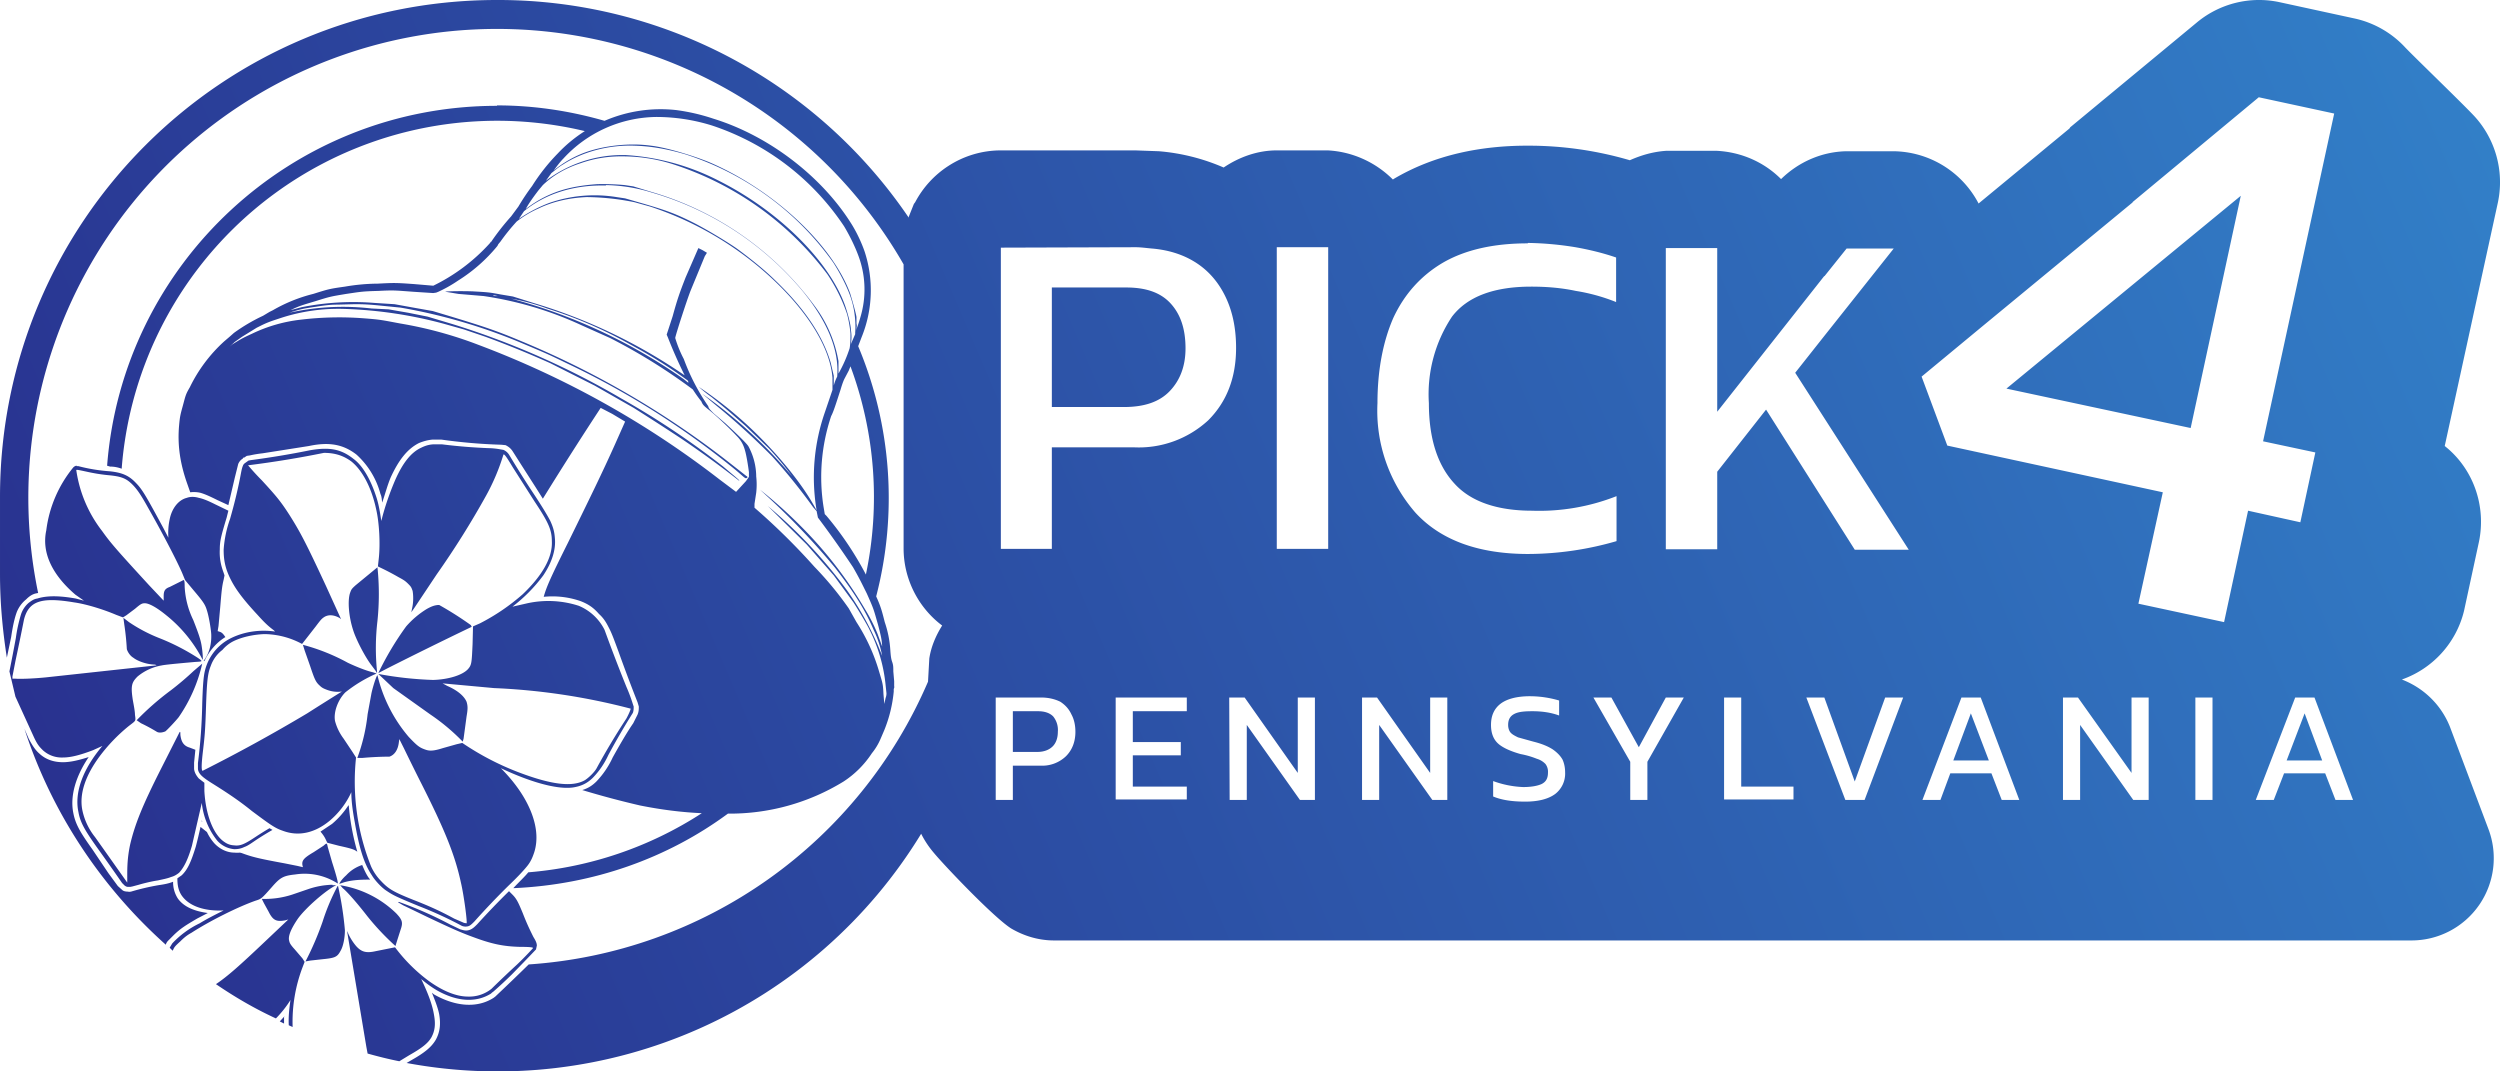 <svg xmlns="http://www.w3.org/2000/svg" xmlns:xlink="http://www.w3.org/1999/xlink" xml:space="preserve" width="2205.4" height="944.9" viewBox="0 0 583.5 250"><defs><linearGradient id="a"><stop offset="0" style="stop-color:#282d8c;stop-opacity:1"/><stop offset="1" style="stop-color:#3281c9;stop-opacity:1"/></linearGradient><linearGradient xlink:href="#a" id="b" x1="21536" x2="22119.5" y1="-1646.7" y2="-1896.7" gradientUnits="userSpaceOnUse"/></defs><path d="M21652-1896.7c-64.2 0-116 51.8-116 116v18c0 6.6.6 13.1 1.6 19.5l1-4.8c.4-2.7.8-4.4 1.3-5.8a7.3 7.3 0 0 1 2.2-3c.7-.7 1.4-1.2 2.3-1.4l.5-.1a109.4 109.4 0 0 1 202-76.7v66.3c0 7.1 3.4 13.8 9 18-1.5 2.4-2.6 5-3 7.7l-.3 5.4a109.4 109.4 0 0 1-93.2 66 596.8 596.8 0 0 1-7.8 7.5l-.4.3c-3.9 2.5-9 2-13.9-.8l-.5-.4c.7 1.7 1.4 3.5 1.7 5 .4 2.3.2 4.2-.8 6-1 1.7-2.6 3-5.6 4.7l-1.2.7a115.8 115.8 0 0 0 120.1-53.5c.8 1.6 1.8 3.1 3 4.5 2.4 2.9 13.9 15 18 17.6 2.9 1.7 6.3 2.8 10 2.8h316.8a19.2 19.2 0 0 0 18-26l-9-23.9c-2-5-6-9-11.2-11a22.7 22.7 0 0 0 14.5-16l3.5-16.2c1.7-8.3-1.3-17-8-22.3l12.4-56.8c1.6-7.5-.7-15-5.5-20.2-2.8-3-13.6-13.4-16.1-16a22.7 22.7 0 0 0-11.9-6.8l-17.5-3.8a22.7 22.7 0 0 0-19.2 4.7l-29.6 24.5-.2.3-21.2 17.5a22.7 22.7 0 0 0-19.8-12.2h-11c-5.8.1-11.2 2.5-15.3 6.5-4-4-9.3-6.3-15-6.6h-11.8c-3 .2-5.8 1-8.5 2.2a84.1 84.1 0 0 0-23.8-3.4h-.1c-10.8 0-21.6 2.1-31.1 7.7l-.3.2c-4-4-9.4-6.5-15.2-6.8h-11.9c-4.4 0-8.7 1.5-12.4 4a47.6 47.6 0 0 0-15.1-3.8l-5.5-.2h-31.4a22.5 22.5 0 0 0-12.2 3.6 22.7 22.7 0 0 0-7.8 8.5l-.3.4-1.2 3v.2a115.8 115.8 0 0 0-96-50.8zm411.2 22.7 17.6 3.8-16.6 76.5 12.2 2.6-3.5 16.3-12.2-2.7-5.6 26-20-4.3 5.7-26-50.3-10.9-6-16.1 14.5-12 34.8-28.7h-.1zm-411.2 2c-48 0-87.4 37-91 84l.7.2c1 0 1.9.2 2.7.5a87.9 87.9 0 0 1 108.1-78.8 32.6 32.6 0 0 0-6.3 5.2 45.4 45.4 0 0 0-6 7.6 53 53 0 0 0-3.2 4.8l-1.7 2.3a57.2 57.2 0 0 0-4.5 5.7l-.2.3c0-.2.1-.1 0-.1l-.3.4a43.5 43.5 0 0 1-13.2 9.9h.2l-4.7-.4c-4.2-.3-4.5-.3-8.4-.1a47 47 0 0 0-7.7.7c-3.6.5-3.9.6-7.4 1.7a36.4 36.4 0 0 0-9.4 3.8l-.8.4-.5.3-1 .6a41.5 41.5 0 0 0-6.8 4l-.9.8-1.4 1.2a35.3 35.3 0 0 0-8 10.7c-1 1.7-1 2-1.6 4.2-.6 2.2-.7 2.5-.9 4.7-.4 4.5.2 8.8 1.9 13.6l.7 2a7 7 0 0 1 2.3.1c1.1.3 2.4.9 4 1.7l2.6 1.2 1.5-6.4.8-3.2c.2-.5.6-1 1-1.2l.2-.3h.2l.6-.4.7-.1a26.8 26.8 0 0 1 3-.5l10.8-1.7c4.7-1 8-.4 11.1 2a19 19 0 0 1 5.6 9.2c.3.6.3 1.3.4 2 .7-2 1.2-4 2-5.9 1.8-3.9 3.8-6.6 6.6-8 1-.4 2-.7 3.2-.8h2a125.6 125.6 0 0 0 14 1.2l1 .1c.6.3 1.2.7 1.7 1.5l2.1 3.3 3.2 5 1.7 2.7a922.6 922.6 0 0 1 13.5-21.2l2.7 1.4a1812.6 1812.6 0 0 0 3 1.8l-2.4 5.4c-3 6.7-6 12.8-11 23-4 8-5 10.3-5.6 12.5a20 20 0 0 1 8.6 1c1.8.7 3 1.5 4.3 3 1 .9 1.6 1.8 2.3 3.2.7 1.3 1.3 3 2.3 5.7a387.4 387.4 0 0 0 4.4 11.7l.3 1c0 .6 0 1.2-.3 1.9l-1 2c-1.4 2-3.3 5.3-4.8 8a20.4 20.4 0 0 1-3.8 5.6c-1 1-2 1.6-3.3 2a208.4 208.4 0 0 0 13.5 3.6c5 1 9.8 1.6 14.4 1.8a87.4 87.4 0 0 1-40.5 13.8c-.8 1-2 2.1-3.5 3.7 18.7-.8 36-7 50.1-17.4a50.7 50.7 0 0 0 27-7.5 22.8 22.8 0 0 0 6.6-6.6 14 14 0 0 0 2-3.3l.9-2.1a31.7 31.7 0 0 0 2.2-9v-.6c.2-.4.1-.5.1-.8v-1l-.2-2.3c0-1 0-1.5-.3-2.3-.2-.6-.3-1.2-.4-2.7a25 25 0 0 0-1.3-6.5c-.7-2.8-1-3.8-2-6a91.5 91.5 0 0 0-4.2-58.4l.8-2.1a29 29 0 0 0 .7-20c-.8-2.3-2-4.8-3.3-6.8-7-11-19.3-20.3-32-24.2a46 46 0 0 0-8.6-2 33 33 0 0 0-16.8 2.5c-8-2.3-16.4-3.6-25.1-3.6zm37.2 2.6a43.7 43.7 0 0 1 13 2 59.5 59.5 0 0 1 30.8 23.5c1.2 2 2.4 4.4 3.2 6.5a22.5 22.5 0 0 1 .6 14.8 31 31 0 0 1-1 3c.2-.7.2-1.2.1-1.6v-1.5c-.1-.8-1-4-1.5-5.6-4.3-11.5-18-24.2-33-30.6-4-1.6-10-3.4-13.5-3.8-5-.7-11 0-15.4 1.6-2.7 1-5.2 2.5-7.3 4.2.8-1 1.4-1.9 2.3-2.8a29.9 29.9 0 0 1 21.7-9.7zm-5.2 6.7c4 .1 7.8.8 11.9 2a67.8 67.8 0 0 1 34.6 25.3c1.8 2.8 3.6 6.4 4.3 8.9.7 2.3 1 5.3.8 7.4v.4l-1 2.3a10.1 10.1 0 0 0 0-3.3c0-1.1-.7-3.8-1.4-5.8-3.8-10.4-15.5-22-29.4-29a54.6 54.6 0 0 0-21.7-6 29.6 29.6 0 0 0-18.7 6l1.3-1.8c.9-.7 1.8-1.5 2.7-2 4.6-3 10.7-4.6 16.6-4.4zm-2 2.5a39 39 0 0 1 11.6 2 73.1 73.1 0 0 1 35.5 25.5 39 39 0 0 1 4.5 9c.4 1.2.8 3.5.9 4.9 0 1.1 0 2.3-.2 3.4a31.7 31.7 0 0 1-2.6 5.9v-2.9a30 30 0 0 0-5.5-12.8 72.6 72.6 0 0 0-37.8-26.6l-4.6-1.4-2-.3c-2-.2-5.2-.3-6.7-.2-5.1.4-8.6 1.3-12 3-1.4.7-3 1.7-4.4 2.8.7-1.3 1.7-2.7 3-4.4l1-1.2c2.4-2.3 5.4-4 8.8-5.1 3.4-1.2 6.8-1.7 10.5-1.6zm-4.6 6.7a38.1 38.1 0 0 1 10.6 1.7 72 72 0 0 1 35.3 23c5.8 7.1 8.6 13.8 8.1 20-.2.4-.5 1-.8 2.1v-2.3l-.7-3c-1.8-6.2-6-12.6-13-19.3-2-2-5.4-4.8-8.8-7.3-2.1-1.5-7.4-4.7-10.4-6.2-4-2-5.9-2.7-11.3-4.3l-4.5-1.3-2-.3a32.2 32.2 0 0 0-15.8 1.4c-2.6 1-5 2.3-7 3.7l1.2-1.8c5-4.1 11.7-6.2 19.1-6zm381.6 2.5-54.7 45 43 9.2zm-386.1.3a58 58 0 0 1 11.2 1.2l3.6 1a77.1 77.1 0 0 1 25.3 14c10.3 8.6 16.7 18.2 17.3 26v2.8l-1.8 5.3a46.2 46.2 0 0 0-2 22.2l.1.6-.8-1.4c-3.2-5.6-9-12.6-15.5-18.6a92.2 92.2 0 0 0-11.2-8.8s1.3 1.2 3 2.4c4.2 3.4 4 3.3 7.9 6.7l5.5 5.3a70.9 70.9 0 0 1 5.4 6.5 109.8 109.8 0 0 0-21-19.3l3.1 2.6a169 169 0 0 1 13.2 12 138 138 0 0 1 9.6 11.9l.8.9.3 1.5.6.8a246.1 246.1 0 0 1 7.6 10.8c1.6 2.8 2 3.7 3.2 6.1 1.7 3.8 1.6 3.7 2.6 7.2.8 3 .9 3.7 1 5.2l-1.1-3a39 39 0 0 0-2.9-5.7 95.9 95.9 0 0 0-15-19.4 105.6 105.6 0 0 0-9.5-8.5l1.3 1.2a168.4 168.4 0 0 1 16.2 17c4.4 5.7 7 9.8 9 14.5a23.6 23.6 0 0 1 2 6.1 69.5 69.5 0 0 0-8.2-15.3 111.8 111.8 0 0 0-18.5-19.7l9.1 9 6.3 7.2 4.6 6.3c1.6 2.5 3.4 5.6 3.7 6.3a36.4 36.4 0 0 1 3.8 13l.2 1.9c0 .2 0 .6-.2 1.1l-.3 1.4-.2-2.3c-.1-2.4-.2-2.5-1-5.2a43.7 43.7 0 0 0-5.3-11.6l-1.8-3.2a78 78 0 0 0-8-9.7 153 153 0 0 0-14-13.8v-.9l.4-2.6a17 17 0 0 0 0-3.8 15 15 0 0 0-1.8-7c-.4-.7-2.8-3-5.4-5.4l-2.7-2.3c-1-1-1.2-1.2-1.3-1.7a49.2 49.2 0 0 1-5.7-11 27.4 27.4 0 0 1-2-4.9c0-.5 2.8-9.1 3.6-11.1l3.3-8 .5-.8-1-.6-1-.5-3 6.9c-1.4 3.6-1.9 5-3 9l-1.4 4.3.3.7a107.9 107.9 0 0 0 3.9 8.8l-.6-.4a125.2 125.2 0 0 0-34.4-16.4l-5.1-1.6-3-.5c-2.6-.5-3-.5-6.4-.7-3.1-.1-6.8 0-6.3.1l3 .5 5.9.5a82.8 82.8 0 0 1 22.8 6.8l6.7 3a134 134 0 0 1 19.3 12 33.6 33.6 0 0 0 2 2.8c.3.7.4.9 1.8 2 1.9 1.5 5.2 4.7 6.4 6 1 1 1.6 2 2 3.5.3 1 .7 3.4.9 5v1.1l-.7 1-2.3 2.5-4-3a216 216 0 0 0-56.1-31.3 94.8 94.8 0 0 0-18.3-5c-4.3-.8-4.5-.9-8.4-1.2a74.7 74.7 0 0 0-14.7.3 35.4 35.4 0 0 0-11.5 3.3c-2.2 1-2.7 1.3-4.6 2.5l-.6.5 1.2-1.1.7-.5 1-.7 3.4-2.1.8-.4c2-1 2.8-1.2 5.2-2a43.3 43.3 0 0 1 14.4-2 101 101 0 0 1 23.4 3.5l4.6 1.3 5 1.7a230.4 230.4 0 0 1 15.2 6.2l10.3 5.2 9.1 5.2a646.2 646.2 0 0 1 11 7.1 234 234 0 0 1 13.6 9.9c.3 0-1-1-3.7-3.3a192.5 192.5 0 0 0-23.8-15.9 188.1 188.1 0 0 0-39.2-17.3l-6-1.8-4.5-.9-4.6-.8-4-.2a57.6 57.6 0 0 0-19.2 1c2.5-.8 3.3-1 6.2-1.4 2.5-.4 3.7-.5 5.1-.5l3.9-.1c1.5 0 2.8 0 5.8.3l5 .5a130.2 130.2 0 0 1 28.8 8.5c5.2 2.2 5.7 2.4 9.8 4.4a191.4 191.4 0 0 1 39.6 25c2 1.7 2.2 2 2.5 1.9.3-.1.4-.3 0-.5l-5.1-4a208.4 208.4 0 0 0-47.5-27.5c-5.7-2.4-8.4-3.3-16.6-5.8l-4-1.2-4.5-.8-4.4-.8-4.7-.3a61.5 61.5 0 0 0-17 1l-2.6.7c2-1 2.8-1.2 5.8-2.1 3.5-1.1 3.6-1.1 7.2-1.7 3.4-.5 3.7-.6 7.5-.7 3.8-.2 4-.1 8.2.2l4.6.3.7-.1.5-.2a31 31 0 0 0 4.6-2.6 37.7 37.7 0 0 0 9.2-8.1l.2-.4v.1-.1l.5-.6a47.2 47.2 0 0 1 3.8-4.7 24 24 0 0 1 5-3c3.3-1.6 7-2.5 11.3-2.7zm219.7 10.7a75.2 75.2 0 0 1 11.1 1c3.4.6 6.6 1.4 9.5 2.4v10.4a43.6 43.6 0 0 0-9.4-2.6c-3.3-.7-6.7-1-10.4-1-8.7 0-14.9 2.3-18.5 7a32.7 32.7 0 0 0-5.4 20.2c0 8.2 2 14.5 6 18.8 3.8 4.2 10 6.3 18.1 6.3a49.2 49.2 0 0 0 19.7-3.4v10.5a74.7 74.7 0 0 1-20.6 3c-11.6 0-20.4-3.2-26.3-9.6a36.2 36.2 0 0 1-8.9-25.6c0-7.7 1.3-14.4 3.7-19.9 2.6-5.6 6.5-9.9 11.6-12.9 5.2-3 11.8-4.5 19.8-4.5zm-91.6 1c1.3 0 2.6.2 3.8.3 3.7.3 6.9 1.3 9.5 2.8 3.5 2 6 4.9 7.7 8.4 1.7 3.5 2.5 7.5 2.5 12 0 7-2.2 12.6-6.5 16.9a23.9 23.9 0 0 1-17.5 6.3h-19v23.7h-11.9v-70.3zm33 0h12v70.4h-12zm102.8.2v38.2l25-31.7v.1l5.2-6.5h11l-16.2 20.4-6.8 8.6 26.5 41.3h-12.6l-20.7-32.7-11.4 14.5v18.1h-12v-70.3zm-155.3 9.2v27.9h16.8c4.8 0 8.3-1.2 10.7-3.7 2.4-2.5 3.7-5.8 3.7-10 0-4.6-1.2-8-3.5-10.5s-5.7-3.7-10.3-3.7zm-130.3 1.8 1 .2h-.7c-.4-.1-.5-.2-.3-.2zm4.1.8a51.2 51.2 0 0 1 8.4 2.3 101.4 101.4 0 0 1 19.6 8.5 112.1 112.1 0 0 1 13.2 8.3c.2.3.2.5.1.5l-1-.8a127.8 127.8 0 0 0-40.3-18.8zm79.2 15.8a87.8 87.8 0 0 1 3.6 48.6 76 76 0 0 0-9.2-13.7l-.4-.4-.3-1.8a44.8 44.8 0 0 1 1.8-21.1c.5-.9 1.1-2.8 2.2-6.2.5-1.7.8-2.3.9-2.5l1-1.9.4-1zm-97 18.2c-1.2 0-2.2.3-3.2.8-2.4 1.1-4.3 3.6-6 7.4-1.3 3-2.5 6.4-3.3 9.7-.3-2-.6-4-1.3-6-1.2-3.6-3-6.9-5.2-8.5-2.9-2.3-5.6-2.8-10.2-2a201.3 201.3 0 0 1-13.8 2.3l-.5.1-.7.5c-.3.2-.5.4-.6.7-.3.7-.4 1.5-.7 3-.6 3-1.3 5.9-2.3 9.4a26.8 26.8 0 0 0-1.5 7.2c0 1.8.2 3.3.8 5 1.2 3.2 3.1 5.9 7.1 10.2 1.8 2 2.6 2.7 3.8 3.6l.3.3c-3.5-.5-7.1 0-10.2 1.5a11.5 11.5 0 0 0-6.4 8.9c-.2 1.4-.3 3.4-.4 6.5a128.3 128.3 0 0 1-1 13.8V-1717.3c0 .5.3 1.1.8 1.6s1.2 1 2.3 1.7c3.2 2 6.3 4 9.5 6.6 4.3 3.2 5.4 4 7.2 4.6 3.7 1.4 7.5.5 10.9-2.3a19.1 19.1 0 0 0 5.1-6.7c0 2 .3 4.3.8 7 1 5.8 2.1 9.6 4 12.4.7 1.2 2.3 2.9 3.4 3.6 1.5 1 2 1.3 7.6 3.6a91.3 91.3 0 0 1 10 4.6c.5.2 1 .2 1.4.1.5-.1.9-.5 1.5-1.1a181.4 181.4 0 0 1 8-8.4c2.1-2 3.4-3.4 4.3-4.5.9-1.1 1.3-2.1 1.7-3.3 1.8-5.7-1.3-13.1-7.8-19.6 6.8 3.2 13 5 16.8 4.5 2-.3 3.4-1 4.7-2.3a19 19 0 0 0 3.6-5.3 163 163 0 0 1 5.7-9.8c.2-.5.2-1 .2-1.5l-.2-.6a39 39 0 0 0-1.5-4 393.3 393.3 0 0 1-5.1-13.3 11.8 11.8 0 0 0-6-5.6 23 23 0 0 0-12-.6l-3.5.8a36.6 36.6 0 0 0 7.2-7.3c2-3 3-6 2.7-8.8-.1-1.4-.4-2.5-1.1-4-.8-1.5-2-3.5-4.4-7.1a247.4 247.4 0 0 1-5.2-8.3 3 3 0 0 0-1.3-1.1l-.6-.1a16.2 16.2 0 0 0-2.8-.3 127.3 127.3 0 0 1-11-.9h-1.5zm-26 2h.1c2.5 0 4.5.6 6.4 2 2.5 2 4.7 6 5.8 11.2.7 3 1 8 .6 11.5l-.2 1.8.4.2a61.8 61.8 0 0 1 4.4 2.3c1.3.7 1.6.9 2.3 1.6.7.7.7.8 1 1.6.2 1.1.2 2.7-.1 4l-.2 1 .7-1 5.2-7.8a203 203 0 0 0 11.6-18.5 49.7 49.7 0 0 0 4-9.5c.2-.2.7.5 2.2 3l5.1 8c3.2 4.8 4 6.6 4 9.2.2 3.8-2.2 8-6.8 12.4a48.6 48.6 0 0 1-10 6.8l-1.6.7-.1 4.1c-.2 4.4-.2 4.9-1.1 5.9-1.3 1.4-4.6 2.4-8.1 2.5a84.2 84.2 0 0 1-12.8-1.4l3.5 3.3 8.7 6.2a47.6 47.6 0 0 1 7.5 6.3l.2-.7.7-5.2c.3-1.7.3-2.4 0-3.4-.6-1.4-2.2-2.7-4.5-3.7l-1.1-.6 3.3.3 8.7.8a150.4 150.4 0 0 1 31.9 4.8c0 .2-.4 1.2-1 2.3a164.2 164.2 0 0 0-7 11.7c-.6 1-1.9 2.2-2.7 2.7-3 1.7-8 1-15.6-1.9a64.1 64.1 0 0 1-13-6.8l-1.3.3-3.2.9c-2.2.7-3.1.7-4 .4-1.5-.5-2-.9-4-3a34.3 34.3 0 0 1-7.3-14.4c-.2 0-1 2.4-1.4 4.2l-.9 4.9a42.2 42.2 0 0 1-2.4 10.2h1.2a75.5 75.5 0 0 1 6.3-.3c1.2-.4 2-1.6 2.2-3.4l.1-.7 1.1 2.2a591 591 0 0 0 3.6 7.3c6 11.8 8.3 17.6 9.7 24.1.7 3 1.5 9.2 1.3 9.4l-.6-.1-2.3-1c-3.3-1.8-6-3-9.6-4.4-4.5-1.8-5.7-2.5-7.4-4.3a11.9 11.9 0 0 1-2.4-3.5 53.4 53.4 0 0 1-3.5-25.4l-.9-1.4-2-3a12 12 0 0 1-2-4.1c-.4-2.1.7-5 2.4-6.7a32.4 32.4 0 0 1 7.3-4.4l-.9-.3c-1.4-.3-3.9-1.3-5.8-2.2a46.6 46.6 0 0 0-10.5-4.2l.4 1.3 1.3 3.7c1 3 1.3 3.7 2.2 4.5.5.5.9.7 1.7 1a7 7 0 0 0 3.5.4 883 883 0 0 0-8.1 5.1 387.5 387.5 0 0 1-24.4 13.4c-.3 0-.3-1.3 0-4 .5-4.2.6-5.2.8-11.4.2-5.7.4-7.4 1.1-9.1a8 8 0 0 1 2.7-3.7 8.4 8.4 0 0 1 2.5-2c2-1 4.7-1.6 7.3-1.7a18.8 18.8 0 0 1 8.8 2.3l3.2-4.1c1.2-1.6 1.4-1.8 2-2.2 1-.6 2.2-.5 3.5.2l.4.3-3.5-7.7c-4.6-9.9-6-12.6-8.6-16.7-2-3.1-3-4.3-6.4-8a55.2 55.2 0 0 1-3.2-3.5 234.5 234.5 0 0 0 17.7-2.9zm-57.6 3c-.3 0-.6.2-.8.4a28.8 28.8 0 0 0-6.3 14.7c-1.1 5.1 1.3 10.3 6.8 15l2 1.4-1.9-.5c-3.9-.7-6.8-.7-9 0-.7.1-1.2.4-2 1a6 6 0 0 0-1.8 2.7 35 35 0 0 0-1.2 5.5 444.3 444.3 0 0 1-1.5 7.8l1.4 5.9 4.2 9.2c.9 2 1.4 2.5 2.2 3.3a6.5 6.5 0 0 0 4.7 1.7c1.9 0 4.1-.6 7-1.7l2.2-1c-4.4 5.2-6.6 10.7-5.6 15.4.4 2.3 1.3 4 4.2 8.1a578.3 578.3 0 0 1 6 8.5l.6.6c.3.2.5.3.8.3h.5l.5-.1 1.5-.4c1-.3 3-.8 4.4-1 1.4-.3 2.4-.5 3.1-.8.8-.2 1.4-.6 1.9-1 1.2-1.3 2.1-3.2 3-6.3l2.3-10a17 17 0 0 0 3.6 8.8 6 6 0 0 0 4 2c.7 0 1.5-.1 2.3-.5.9-.3 1.8-1 3-1.8a71 71 0 0 1 3.6-2.2l-.7-.4a76 76 0 0 0-3.2 2c-2.7 1.8-3.7 2.2-5.1 2a4 4 0 0 1-2.1-.7c-2.7-1.7-4.5-6.4-4.8-12v-1.9l-1.3-1c-.6-.7-1-1.4-1.1-2.2v-1.5l.2-2 .1-1-1.3-.5c-1.4-.4-2-1.3-2.2-3 0-.6 0-.8-.2-.6l-4.4 8.7c-4.3 8.5-6 12.8-7.1 17.4-.5 2.3-.7 4.3-.7 7v2a7777.3 7777.3 0 0 0-7.5-10.6 14.9 14.9 0 0 1-3-6.4c-.7-3.7.7-7.9 4-12.4a40 40 0 0 1 6.8-7.1c1.8-1.4 1.7-1.1 1.5-2.7 0-.8-.3-2.3-.5-3.4-.5-3.3-.3-4.1 1.1-5.5a12 12 0 0 1 5.7-2.6c.9-.2 5.5-.6 7.7-.8 1.9-.1 1.9-.1.6-1a51.1 51.1 0 0 0-9-4.6 36.3 36.3 0 0 1-7-3.7l-1.3-1 .2 1.5a60 60 0 0 1 .6 5.8c.2.7.8 1.6 1.5 2 1 .8 3 1.5 4.7 1.6.4 0 .7.1.7.2l-25.8 2.8c-3 .3-6 .4-7.2.3h-.6v-.5l.7-3.6a588 588 0 0 0 2-9.7c1.1-4.3 4-5.3 11.7-4 2.9.4 7 1.7 9.8 2.9l1.6.6.8-.5 2-1.5c1.3-1.1 1.6-1.3 2.3-1.3 1 0 2.8 1 5 2.8a32.1 32.1 0 0 1 8.5 10.4c.1 0 0-1.8-.2-3-.2-1.5-.7-3-2-6.3a20 20 0 0 1-2-7.8c0-1.4-.1-1.7-.5-1.4l-3 1.5c-1.1.4-1.4.9-1.4 2.2v1l-3.4-3.6c-7.8-8.5-9-9.9-11-12.7a30.1 30.1 0 0 1-6-14.2c.1-.1.6 0 2 .3 1.8.4 3.4.7 5.4.9 3.3.3 4.4.8 6 2.5 1 1.1 1.8 2.3 3.3 5 3.3 5.8 6.6 12.1 8 15.3l.7 1.7 2 2.4c2.2 2.6 2.7 3.3 3.1 4.7.4 1.2.9 4 1 5.5.1 2.2-.4 4.3-1.6 6l-.2.3h.2l.2-.4c1-2 2.7-4 4.7-5.2-.4-.6-.7-1-1.2-1.2l-.6-.2.2-1.2.4-4.4c.3-3.6.4-4.8.8-6.4l.2-1-.2-.6c-.7-1.9-1-3.5-.9-5.5 0-1.9.3-3.1 1.6-7.4l.4-1.6-3.1-1.5c-1.6-.8-2.8-1.3-3.8-1.5-1-.3-2-.3-2.8 0-2 .5-3.5 2.5-4 5-.3 1.4-.4 2.8-.3 4.3l-1.2-2.3c-4-7.4-4.9-9-6.4-10.5-1.6-1.7-3.2-2.4-6.1-2.7a39.6 39.6 0 0 1-7.3-1.2h-.4zm70.2 23.7zm0 0-5.1 4.2c-1 .9-1 1-1.3 1.8-.6 1.8-.3 5.5.7 8.6.7 2.3 2.9 6.5 4.4 8.4l.9 1.2.3.5v-.4a54.2 54.2 0 0 1 .1-11.8 61 61 0 0 0 0-12.5zm14.4 8.8c-.9 0-1.8.3-3 1a21 21 0 0 0-4.7 4 69.6 69.6 0 0 0-6.5 10.9l2.1-1.1a1099.5 1099.5 0 0 1 19.7-9.7l-.2-.4a79.9 79.9 0 0 0-7.4-4.7zm-55.3 13.7-2 1.7a69.5 69.5 0 0 1-5.3 4.5 64.4 64.4 0 0 0-8 7l1 .7a39.7 39.7 0 0 1 3.7 2c.5.3 1.3.2 2-.1.4-.3 2.3-2.3 3.1-3.3a36 36 0 0 0 5.5-12.5zm309.9 7.6a24.2 24.2 0 0 1 6.8 1v3.5c-1.9-.7-4-1-6.2-1-1.8 0-3.2.1-4.2.6s-1.5 1.3-1.5 2.6c0 .7.2 1.3.5 1.7.4.5 1 .8 1.8 1.2l3.6 1c2 .5 3.4 1.1 4.5 1.8 1 .7 1.8 1.5 2.3 2.4.4.9.6 1.9.6 3a6 6 0 0 1-2.3 5c-1.6 1.2-4 1.8-7 1.8-3.2 0-5.6-.4-7.5-1.2v-3.6a22.9 22.9 0 0 0 7 1.4c2 0 3.4-.3 4.3-.7 1-.5 1.5-1.3 1.5-2.7a3 3 0 0 0-.6-2c-.4-.4-1-.9-2-1.2-1-.4-2.2-.8-3.8-1.1-2.5-.7-4.4-1.6-5.4-2.6s-1.5-2.4-1.5-4.2c0-2.1.7-3.8 2.3-5 1.5-1.1 3.8-1.7 6.8-1.7zm-124.7.3h10.6c1.8 0 3.3.4 4.5 1 1.2.8 2 1.7 2.6 3 .6 1.1.9 2.5.9 4 0 2.4-.8 4.3-2.2 5.7a8 8 0 0 1-6 2.2h-6.4v8h-4zm28 0h16.6v3.2h-12.6v7.2h11.2v3.1h-11.2v7.3h12.6v3h-16.6zm26.5 0h3.6l12.4 17.6v-17.6h4v23.9h-3.5l-12.4-17.5v17.5h-4zm31 0h3.5l12.4 17.6v-17.6h4v23.9h-3.5l-12.4-17.5v17.5h-4zm54 0h4.2l6.4 11.6 6.3-11.6h4.2l-8.5 15v8.9h-4v-8.9zm30.5 0h4v20.8h12.2v3h-16.2zm19.2 0h4.2l7.1 19.6 7.1-19.6h4.2l-9 23.9h-4.5zm36.2 0h4.5l9 23.9h-4.1l-2.4-6.2h-9.6l-2.3 6.2h-4.2zm23.7 0h3.5l12.5 17.6v-17.6h4v23.9h-3.6l-12.4-17.5v17.5h-4zm30.9 0h4v23.9h-4zm23.3 0h4.5l9 23.9h-4.1l-2.4-6.2h-9.6l-2.4 6.2h-4.2zm-299.3 3.2v9.5h5.7c1.6 0 2.8-.5 3.6-1.3.8-.8 1.2-2 1.2-3.4a5 5 0 0 0-1.1-3.6c-.8-.8-2-1.2-3.5-1.2zm223.6.5-4.1 11h8.3zm77.9 0-4.2 11h8.3zm-532.2 3.6c6.4 19.7 18 37 33 50.4.1-.4.3-.7.6-1l1.4-1.4c1.5-1.4 2.4-2 5.3-3.7l2.5-1.3c-2.9-.4-5.5-1.3-7-3.4a7 7 0 0 1-1.1-3.9c-1 .4-2 .6-3.4.8a55.1 55.1 0 0 0-6.4 1.5s-.4.1-.8 0c-.5 0-1-.1-1.3-.4l-1-.9-2.2-3-3.7-5.5c-3-4.2-4-6-4.5-8.6-.8-4.1.7-8.7 3.6-13-2.2.7-4.2 1.2-6 1.2-2.1 0-4-.6-5.5-2-.8-.7-1.5-1.6-2.5-3.5l-1-2.3zm75.6 17.9a20 20 0 0 1-3.8 4.3l-2.7 1.8c.6.7 1 1.3 1.3 2l.3.6 2.7.7c3.2.7 3.6.9 4.3 1.4a56.3 56.3 0 0 1-2-10.8zm-34.2 3.4zm0 0v.4h.1l-.1-.4zm-.3 1.6a112 112 0 0 1-1.1 4.6c-1 3.2-1.8 5.3-3.3 6.7l-1 .7c0 1.5.2 2.8 1 4 1.8 2.6 5.5 3.7 9.8 3.5-1.8.9-3.8 1.9-5.6 3a21.5 21.5 0 0 0-6.4 4.7l-.6 1 .7.7.1-.2c.3-.7.5-.9 1.7-2 1-1 1.7-1.5 2.6-2 4.5-2.9 11-6.1 15-7.5 1.3-.4 1.4-.5 3.7-3.1 2-2.3 2.7-2.7 5.5-3a14.2 14.2 0 0 1 9.9 2.1c.2 0-.3-1.9-1.3-5l-1-3.5c-.2-1-.2-1-1-.3l-2.3 1.5c-2.4 1.4-2.8 2-2.6 3.1l.1.4-1.3-.3-3-.6c-6-1.1-7.6-1.5-10-2.4l-.4-.1a6 6 0 0 1-1.3 0c-1.8 0-3.5-.9-4.7-2.2a11 11 0 0 1-1.7-2.6l-1.5-1.2zm37.7 8.9a8.7 8.7 0 0 0-3.7 2.4c-.8.7-1.5 1.6-1.6 2l1.2-.4c1.5-.4 3-.6 6-.6l-.4-.5c-.6-.9-1-1.8-1.5-3zm-6.9 4.6a18.8 18.8 0 0 0-5.6 1l-3.8 1.3a20.6 20.6 0 0 1-7.1 1l.5 1 1.1 2c1 2 1.8 2.4 3.9 2l.7-.2-5.6 5.3c-5.7 5.4-8.6 8-11.3 9.8 4.4 3 9 5.7 14 8a25.3 25.3 0 0 0 3.4-4.3c-.3 2-.5 4-.4 5.9l.9.4a35.9 35.9 0 0 1 2.3-13.9l.5-1.3-.5-.8-1.8-2.1c-1-1.1-1.2-1.5-1.3-2-.3-1 .3-2.6 1.9-5 1.7-2.5 6.7-6.9 9.1-8h-.9zm1.7 0 .7.8c1 .8 3.3 3.4 5.7 6.5a59.3 59.3 0 0 0 6.6 7l.4-1.3.8-2.5c.6-1.7.4-2.3-1-3.8a24.2 24.2 0 0 0-13.2-6.6zm-.3.3h-.2a49 49 0 0 0-3.5 8.3 69.4 69.4 0 0 1-4 9.3l1.1-.2 2.7-.3c3.1-.3 3.6-.5 4.4-2 .6-1 1-3 1-4.8a77.6 77.6 0 0 0-1.6-10.3zm39.8 1.2a185.4 185.4 0 0 0-7.4 7.7c-.7.7-1.2 1.2-2 1.4-.7.2-1.3 0-2-.2l-2.3-1.1a90.1 90.1 0 0 0-12-5.3l-.2.1 1.2.7 5.8 2.8c5.5 2.6 7.5 3.5 10.5 4.6 4.3 1.6 7 2.2 11 2.3 2.2 0 3.1.1 3 .3 0 0-1.6 1.8-3.7 3.8a257.1 257.1 0 0 0-6 5.7 8.3 8.3 0 0 1-5.5 1.8c-2.7 0-5.9-1.3-9.2-3.7a38.4 38.4 0 0 1-7.8-7.8l-4.5.9c-2.2.5-3.3.2-4.5-1.1-.8-.9-1.6-2.2-2-3.2l-.2-.4 4.5 27 .3 1.6c2.5.7 4.9 1.3 7.4 1.8l2.3-1.4c3-1.7 4.4-2.8 5.2-4.2.8-1.5 1-3 .6-5.2-.4-2.5-1.5-5.3-3-8.4a26 26 0 0 0 3.6 2.6c4.7 2.7 9.2 3 12.7.8l.2-.2.4-.3a103 103 0 0 0 4.3-4 553.7 553.7 0 0 0 5.6-5.8l.2-.9c0-.6-.3-1.2-.8-2-1-2-1.6-3.3-2.5-5.6-1-2.4-1.4-3.3-2.4-4.3l-.8-.8zm-52.4 29.2zm0 0-1.1 1.2 1 .5v-1.7z" style="color:#000;fill:url(#b);fill-opacity:1;stroke-width:2.276;stroke-linecap:round;stroke-linejoin:round;-inkscape-stroke:none;paint-order:fill markers stroke" transform="translate(-21536 1896.7)"/></svg>
